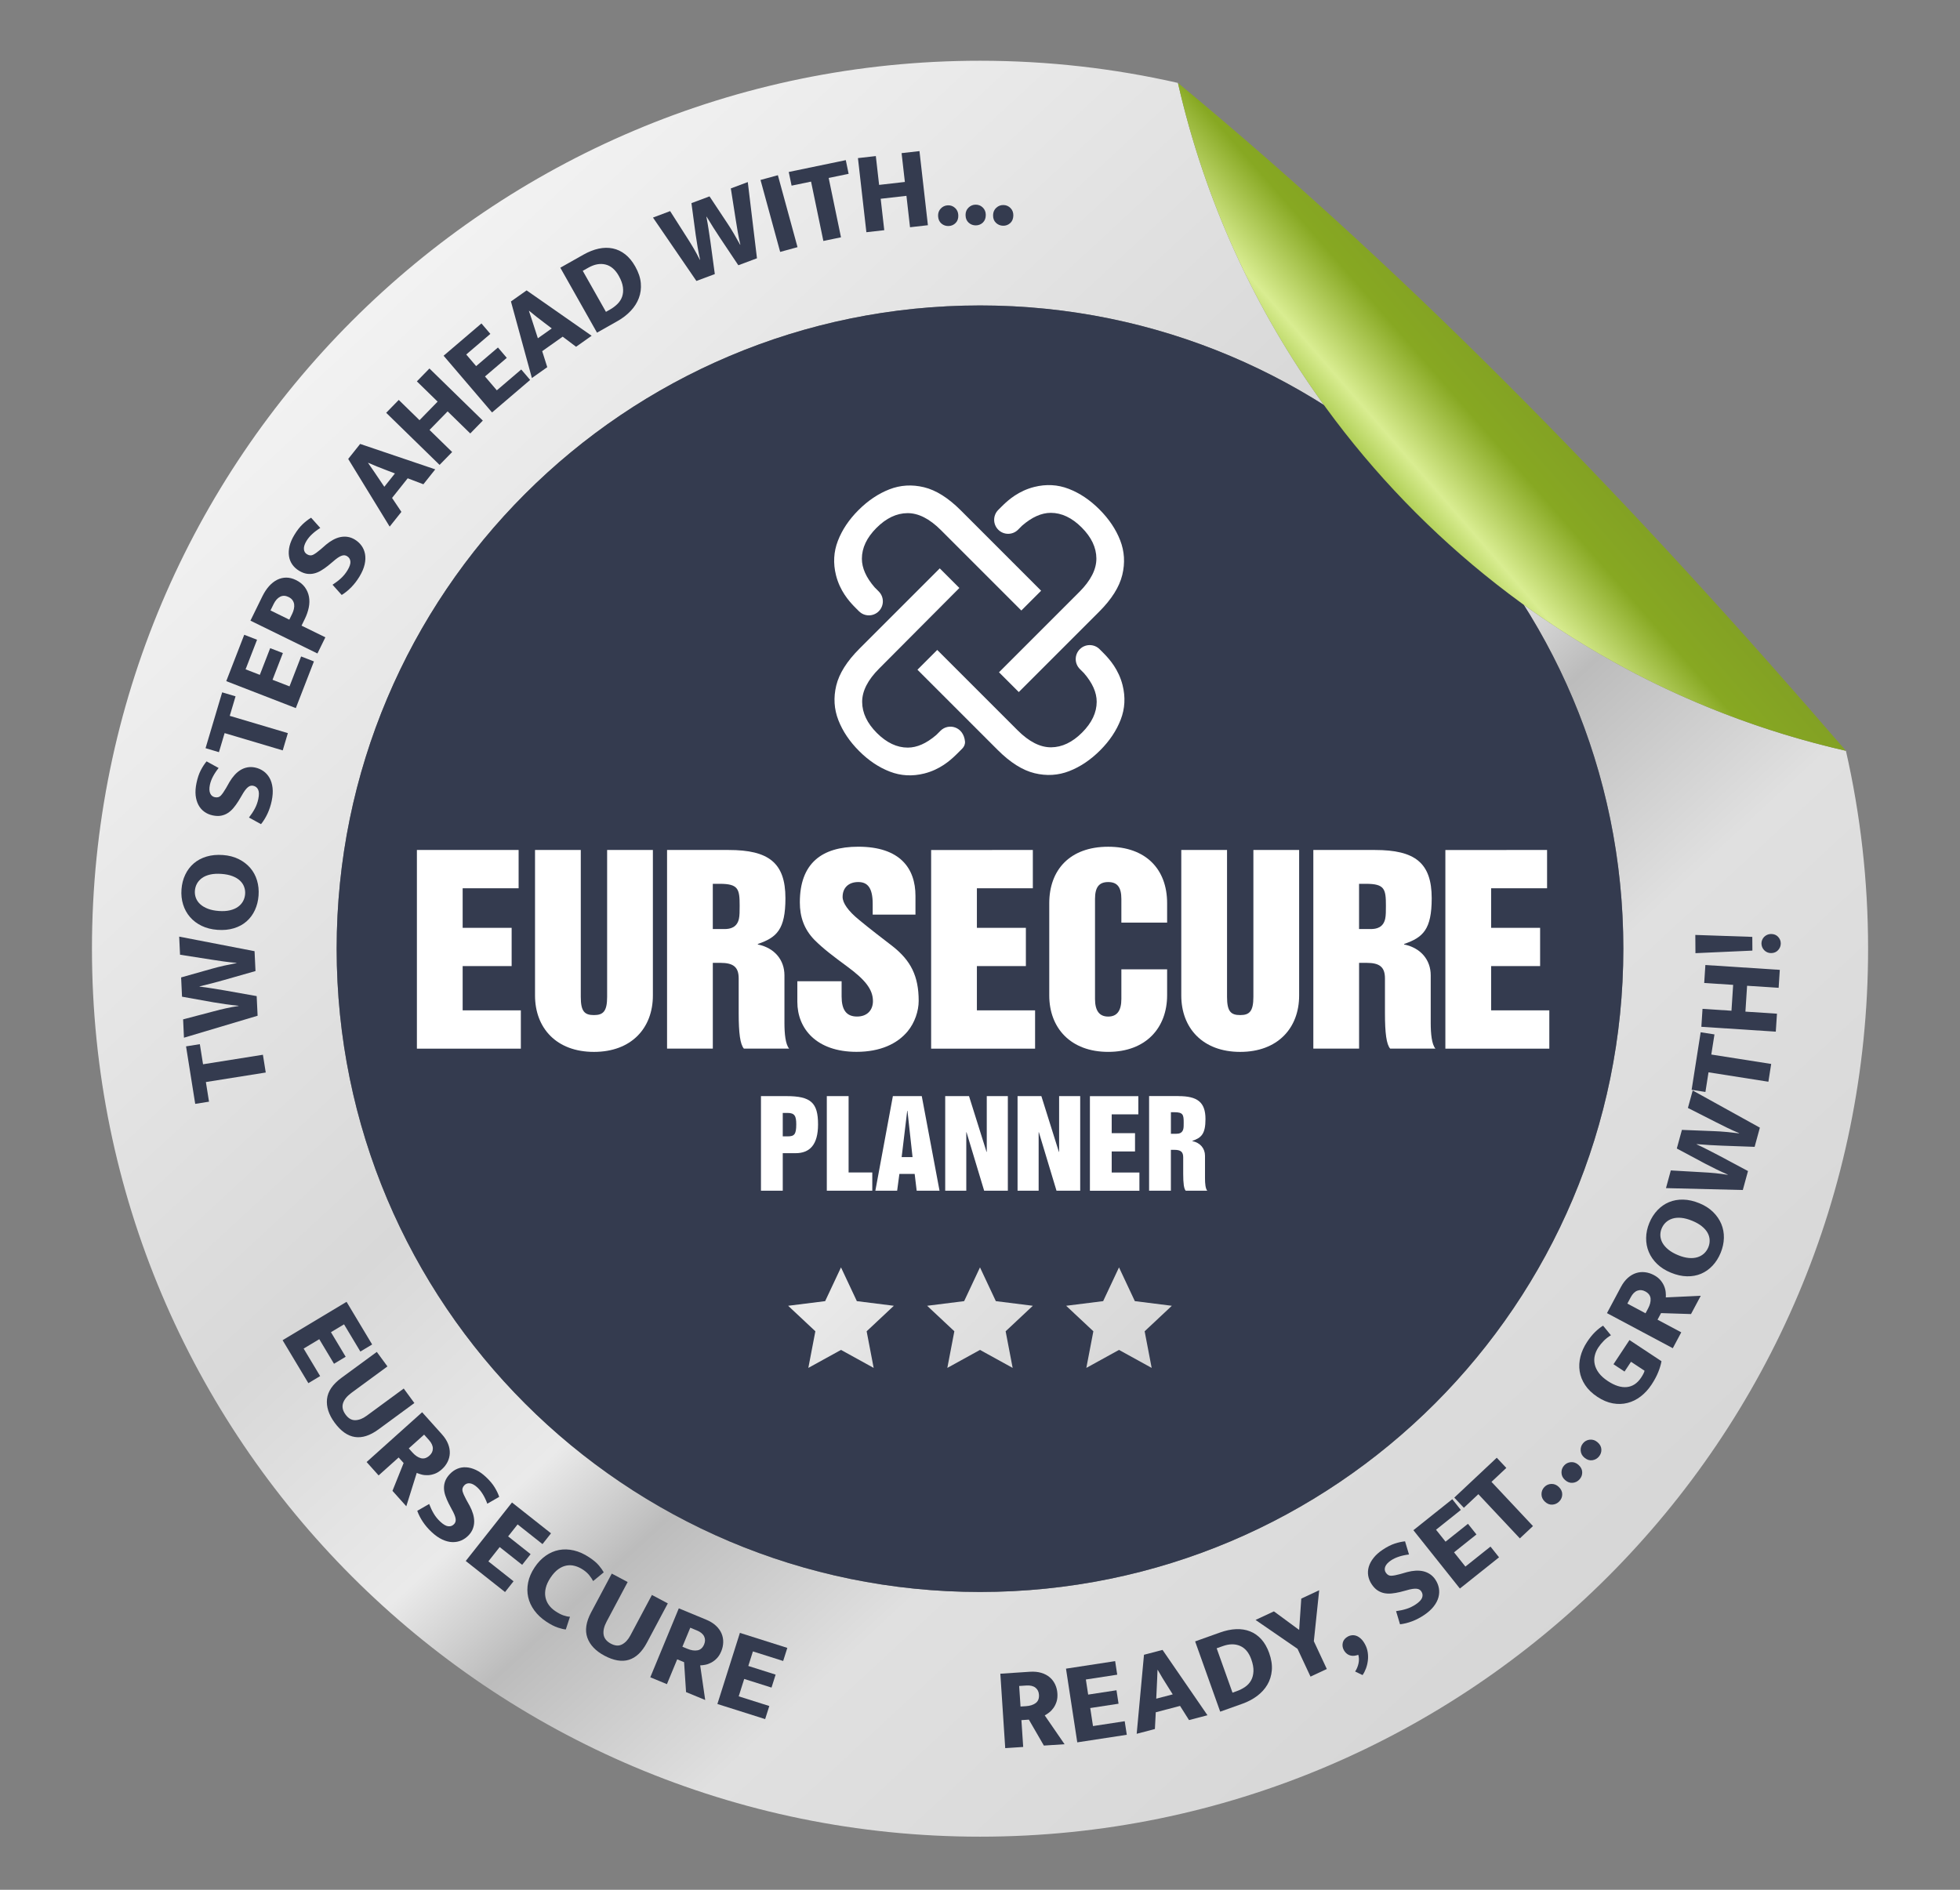 <?xml version="1.0" encoding="utf-8"?>
<!-- Generator: Adobe Illustrator 27.9.0, SVG Export Plug-In . SVG Version: 6.00 Build 0)  -->
<svg version="1.1" xmlns="http://www.w3.org/2000/svg" xmlns:xlink="http://www.w3.org/1999/xlink" x="0px" y="0px"
	 viewBox="0 0 1194.67 1152" style="enable-background:new 0 0 1194.67 1152;" xml:space="preserve">
<rect x="0" y="0" width="1194.67" height="1152" fill="#808080" stroke="none"/>
<style type="text/css">
	.st0{fill-rule:evenodd;clip-rule:evenodd;fill:url(#SVGID_1_);}
	.st1{fill-rule:evenodd;clip-rule:evenodd;fill:#343B4F;}
	.st2{fill:url(#SVGID_00000005962374241667701760000010779694573184016286_);}
	.st3{fill:#FFFFFF;}
	.st4{fill-rule:evenodd;clip-rule:evenodd;fill:url(#SVGID_00000150807810661065472190000007060000938455123078_);}
	.st5{fill-rule:evenodd;clip-rule:evenodd;fill:url(#SVGID_00000182524751643262716440000016502197472303130551_);}
	.st6{fill-rule:evenodd;clip-rule:evenodd;fill:url(#SVGID_00000056410618270387829980000002919345065568610435_);}
	.st7{fill:#343B4F;}
</style>
<g id="Background">
</g>
<g id="Object">
	<g>
		<linearGradient id="SVGID_1_" gradientUnits="userSpaceOnUse" x1="128.127" y1="124.113" x2="1447.462" y2="1550.264">
			<stop  offset="0" style="stop-color:#F9F9F9"/>
			<stop  offset="0.278" style="stop-color:#D8D8D8"/>
			<stop  offset="0.361" style="stop-color:#EAEAEA"/>
			<stop  offset="0.4" style="stop-color:#BCBCBC"/>
			<stop  offset="0.471" style="stop-color:#E0E0E0"/>
			<stop  offset="0.769" style="stop-color:#CCCCCC"/>
			<stop  offset="0.878" style="stop-color:#EAEAEA"/>
		</linearGradient>
		<path class="st0" d="M597.33,37.03c41.47,0,81.85,4.68,120.65,13.52c16.39,71.98,47.12,138.49,89.03,196.39
			c-60.64-38.45-132.56-60.73-209.68-60.73c-216.57,0-392.13,175.56-392.13,392.13s175.56,392.13,392.13,392.13
			S989.47,794.9,989.47,578.33c0-77.12-22.28-149.04-60.73-209.68c57.9,41.91,124.41,72.65,196.39,89.03
			c8.84,38.8,13.52,79.17,13.52,120.65c0,298.95-242.35,541.3-541.3,541.3s-541.3-242.35-541.3-541.3S298.38,37.03,597.33,37.03
			L597.33,37.03z"/>
		<path class="st1" d="M597.33,186.2c216.57,0,392.13,175.57,392.13,392.13c0,216.57-175.57,392.13-392.13,392.13
			c-216.57,0-392.13-175.57-392.13-392.13C205.2,361.76,380.77,186.2,597.33,186.2L597.33,186.2z"/>
		
			<linearGradient id="SVGID_00000183935070433839591530000001220864582500102531_" gradientUnits="userSpaceOnUse" x1="4382.172" y1="1273.682" x2="4377.643" y2="1269.732" gradientTransform="matrix(55.183 0 0 -55.183 -240784.578 70438.672)">
			<stop  offset="0" style="stop-color:#6A9E20"/>
			<stop  offset="0.065" style="stop-color:#6A7F0F"/>
			<stop  offset="0.2" style="stop-color:#4D6012"/>
			<stop  offset="0.349" style="stop-color:#88A826"/>
			<stop  offset="0.361" style="stop-color:#96BC31"/>
			<stop  offset="0.38" style="stop-color:#82A024"/>
			<stop  offset="0.51" style="stop-color:#87A822"/>
			<stop  offset="0.651" style="stop-color:#D9ED91"/>
			<stop  offset="0.749" style="stop-color:#96BC31"/>
			<stop  offset="0.871" style="stop-color:#D8EF8E"/>
			<stop  offset="1" style="stop-color:#EFF9D2"/>
		</linearGradient>
		<path style="fill:url(#SVGID_00000183935070433839591530000001220864582500102531_);" d="M1125.12,457.68
			C923.05,411.67,763.98,252.62,717.98,50.54C865.84,172.89,999.03,311.38,1125.12,457.68z"/>
		<g>
			<g>
				<path class="st3" d="M684.06,350.47c1.77-7.32,1.34-14.36-1.29-21.11c-2.63-6.75-6.87-13.05-12.71-18.88
					c-5.74-5.74-11.97-9.91-18.67-12.49c-6.7-2.59-13.69-2.97-20.97-1.15c-9.63,2.41-15.77,8.02-18.57,10.65
					c-0.62,0.58-1.12,1.08-1.45,1.42l-1.94,1.94c-3.33,3.33-3.33,8.73,0,12.06c3.33,3.33,8.73,3.33,12.06,0l2.48-2.48
					c5.97-5.18,11.8-7.8,17.48-7.8c6.6,0,12.87,2.97,18.81,8.9c5.93,5.93,8.93,12.23,8.98,18.88c0.05,6.65-3.42,13.48-10.41,20.46
					c-16.32,16.32-32.63,32.63-48.95,48.95l12.06,12.06c16.32-16.32,32.63-32.63,48.95-48.95
					C677.58,365.29,682.29,357.79,684.06,350.47z"/>
				<path class="st3" d="M583.39,459.47l3.15-3.15c1.14-1.14,1.81-2.73,1.65-4.34c-0.92-9.17-10.1-11.34-14.92-6.52l-2.29,2.29
					c-0.13,0.13-0.26,0.25-0.4,0.37c-5.9,5.06-11.66,7.63-17.28,7.62c-6.6,0-12.87-2.97-18.81-8.9c-5.93-5.93-8.93-12.23-8.98-18.88
					c-0.05-6.65,3.42-13.48,10.41-20.46c16.28-16.36,32.56-32.71,48.84-49.07l-11.95-11.95c-16.32,16.32-32.63,32.63-48.95,48.95
					c-7.66,7.66-12.37,15.15-14.14,22.47c-1.77,7.32-1.34,14.36,1.29,21.11c2.63,6.75,6.87,13.05,12.71,18.88
					c5.74,5.74,11.97,9.91,18.67,12.49c6.7,2.59,13.69,2.97,20.97,1.15c9.63-2.41,15.77-8.02,18.57-10.65
					C582.56,460.31,583.06,459.81,583.39,459.47z"/>
				<path class="st3" d="M585.66,311.16c-7.66-7.66-15.15-12.37-22.47-14.14c-7.32-1.77-14.36-1.34-21.11,1.29
					c-6.75,2.63-13.05,6.87-18.88,12.71c-5.74,5.74-9.91,11.97-12.49,18.67c-2.59,6.7-2.97,13.69-1.15,20.97
					c2.41,9.63,8.02,15.77,10.64,18.57c0.58,0.62,1.08,1.12,1.42,1.45l1.94,1.94c3.33,3.33,8.73,3.33,12.06,0s3.33-8.73,0-12.06
					l-2.48-2.48c-5.18-5.97-7.8-11.8-7.8-17.48c0-6.6,2.97-12.87,8.9-18.81c5.93-5.93,12.23-8.93,18.88-8.98
					c6.65-0.05,13.48,3.42,20.46,10.41c16.32,16.32,32.63,32.63,48.95,48.95l12.06-12.06C618.29,343.8,601.97,327.48,585.66,311.16z
					"/>
				<path class="st3" d="M683.1,438.68c2.59-6.7,2.97-13.69,1.15-20.97c-2.41-9.63-8.02-15.77-10.65-18.57
					c-0.58-0.62-1.08-1.12-1.42-1.45l-1.94-1.94c-3.33-3.33-8.73-3.33-12.06,0c-3.33,3.33-3.33,8.73,0,12.06l2.48,2.48
					c5.18,5.97,7.8,11.8,7.8,17.48c0,6.6-2.97,12.87-8.9,18.81c-5.93,5.93-12.23,8.93-18.88,8.98c-6.65,0.05-13.48-3.42-20.46-10.41
					c-16.32-16.32-32.63-32.63-48.95-48.95l-12.06,12.06c16.32,16.32,32.63,32.63,48.95,48.95c7.66,7.66,15.15,12.37,22.47,14.14
					c7.32,1.77,14.36,1.34,21.11-1.29c6.75-2.63,13.05-6.87,18.88-12.71C676.35,451.61,680.51,445.38,683.1,438.68z"/>
			</g>
		</g>
		<g>
			
				<linearGradient id="SVGID_00000029751494380928598290000013047506454595941014_" gradientUnits="userSpaceOnUse" x1="27.902" y1="300.889" x2="1127.829" y2="1452.781">
				<stop  offset="0" style="stop-color:#F9F9F9"/>
				<stop  offset="0.278" style="stop-color:#D8D8D8"/>
				<stop  offset="0.361" style="stop-color:#EAEAEA"/>
				<stop  offset="0.4" style="stop-color:#EFEFEF"/>
				<stop  offset="0.471" style="stop-color:#E0E0E0"/>
				<stop  offset="0.769" style="stop-color:#B5B5B5"/>
				<stop  offset="0.878" style="stop-color:#EAEAEA"/>
			</linearGradient>
			
				<polygon style="fill-rule:evenodd;clip-rule:evenodd;fill:url(#SVGID_00000029751494380928598290000013047506454595941014_);" points="
				512.61,772.6 522.27,793.17 544.82,796 528.24,811.55 532.52,833.87 512.61,822.9 492.7,833.87 496.98,811.54 480.4,796 
				502.95,793.17 			"/>
			
				<linearGradient id="SVGID_00000039834083039927157070000013820837393903185060_" gradientUnits="userSpaceOnUse" x1="72.219" y1="258.571" x2="1172.146" y2="1410.463">
				<stop  offset="0" style="stop-color:#F9F9F9"/>
				<stop  offset="0.278" style="stop-color:#D8D8D8"/>
				<stop  offset="0.361" style="stop-color:#EAEAEA"/>
				<stop  offset="0.4" style="stop-color:#EFEFEF"/>
				<stop  offset="0.471" style="stop-color:#E0E0E0"/>
				<stop  offset="0.769" style="stop-color:#B5B5B5"/>
				<stop  offset="0.878" style="stop-color:#EAEAEA"/>
			</linearGradient>
			
				<polygon style="fill-rule:evenodd;clip-rule:evenodd;fill:url(#SVGID_00000039834083039927157070000013820837393903185060_);" points="
				597.33,772.6 606.99,793.17 629.54,796 612.96,811.55 617.24,833.87 597.33,822.9 577.42,833.87 581.7,811.54 565.12,796 
				587.67,793.17 			"/>
			
				<linearGradient id="SVGID_00000101074884487872226090000006774210644399270025_" gradientUnits="userSpaceOnUse" x1="116.536" y1="216.254" x2="1216.463" y2="1368.145">
				<stop  offset="0" style="stop-color:#F9F9F9"/>
				<stop  offset="0.278" style="stop-color:#D8D8D8"/>
				<stop  offset="0.361" style="stop-color:#EAEAEA"/>
				<stop  offset="0.4" style="stop-color:#EFEFEF"/>
				<stop  offset="0.471" style="stop-color:#E0E0E0"/>
				<stop  offset="0.769" style="stop-color:#B5B5B5"/>
				<stop  offset="0.878" style="stop-color:#EAEAEA"/>
			</linearGradient>
			
				<polygon style="fill-rule:evenodd;clip-rule:evenodd;fill:url(#SVGID_00000101074884487872226090000006774210644399270025_);" points="
				682.06,772.6 691.72,793.17 714.27,796 697.69,811.55 701.97,833.87 682.06,822.9 662.15,833.87 666.43,811.54 649.85,796 
				672.4,793.17 			"/>
		</g>
		<g>
			<g>
				<g>
					<path class="st7" d="M113.4,637.86l8.41-1.34l1.95,12.26l36.49-5.81l1.73,10.83l-36.49,5.81l1.91,11.97l-8.41,1.34
						L113.4,637.86z"/>
					<path class="st7" d="M111.61,621.4l18.77-4.93c2.57-0.7,5.06-1.31,7.46-1.83c2.41-0.52,4.93-0.99,7.56-1.4l-0.01-0.14
						c-2.66-0.26-5.25-0.57-7.78-0.93c-2.52-0.36-5.02-0.75-7.5-1.16l-19.16-3.43l-0.55-11.75l18.75-5.29
						c2.42-0.69,4.86-1.31,7.32-1.86c2.46-0.55,5.02-1.08,7.69-1.59l-0.01-0.14c-2.71-0.21-5.33-0.49-7.88-0.86
						c-2.55-0.36-5.01-0.73-7.39-1.1l-19.14-3l-0.52-11.03l45.94,8.88l0.57,12.11l-19.11,5.45c-2.42,0.69-4.89,1.36-7.38,2.01
						c-2.5,0.65-5.03,1.27-7.61,1.88l0.01,0.14c2.62,0.31,5.19,0.67,7.71,1.08c2.52,0.41,5.02,0.82,7.5,1.23l19.6,3.48l0.57,11.97
						l-44.89,13.39L111.61,621.4z"/>
					<path class="st7" d="M110.62,542.16c0.24-3.26,1-6.25,2.29-8.95c1.28-2.7,3.01-4.99,5.17-6.86c2.16-1.87,4.75-3.26,7.76-4.17
						c3.01-0.91,6.36-1.23,10.06-0.96c3.6,0.26,6.8,1.09,9.59,2.48c2.79,1.39,5.13,3.18,7.02,5.36c1.89,2.19,3.27,4.73,4.14,7.61
						c0.87,2.89,1.19,5.96,0.95,9.22c-0.24,3.26-0.99,6.25-2.25,8.95c-1.26,2.71-2.96,4.99-5.1,6.86c-2.14,1.87-4.7,3.26-7.69,4.17
						c-2.99,0.91-6.33,1.24-10.02,0.96c-3.6-0.26-6.81-1.08-9.63-2.44c-2.82-1.37-5.18-3.15-7.1-5.37s-3.32-4.77-4.21-7.66
						C110.71,548.49,110.38,545.42,110.62,542.16z M133.39,555.33c2.54,0.19,4.8,0.05,6.76-0.41c1.96-0.46,3.61-1.17,4.93-2.13
						c1.33-0.96,2.35-2.11,3.07-3.43c0.72-1.32,1.14-2.77,1.26-4.36c0.11-1.54-0.09-3.01-0.62-4.42c-0.52-1.41-1.37-2.67-2.55-3.77
						c-1.17-1.1-2.7-2.01-4.58-2.73c-1.88-0.72-4.09-1.17-6.63-1.35c-2.64-0.19-4.95-0.06-6.94,0.39c-1.99,0.46-3.64,1.17-4.97,2.13
						c-1.32,0.96-2.35,2.11-3.07,3.43c-0.72,1.32-1.14,2.77-1.26,4.36c-0.11,1.54,0.1,3.01,0.65,4.43c0.55,1.42,1.43,2.67,2.65,3.78
						c1.22,1.1,2.77,2.01,4.65,2.73C128.63,554.7,130.84,555.15,133.39,555.33z"/>
					<path class="st7" d="M119.76,477.36c0.65-3.11,1.53-5.73,2.64-7.85c1.11-2.13,2.28-3.92,3.52-5.38l7.34,4.04
						c-1.33,1.64-2.45,3.33-3.39,5.08c-0.93,1.75-1.57,3.47-1.93,5.16c-0.45,2.17-0.4,3.9,0.17,5.2c0.57,1.3,1.51,2.08,2.82,2.36
						c1.51,0.32,2.72,0,3.62-0.94c0.91-0.94,1.98-2.46,3.2-4.56l2.21-3.89c0.91-1.53,1.93-2.91,3.04-4.15
						c1.12-1.24,2.33-2.25,3.62-3.04c1.3-0.79,2.68-1.32,4.17-1.6c1.49-0.28,3.03-0.25,4.63,0.08c1.88,0.39,3.59,1.12,5.11,2.18
						c1.52,1.06,2.77,2.44,3.74,4.14c0.97,1.7,1.59,3.72,1.86,6.07c0.27,2.34,0.1,5-0.52,7.96c-0.58,2.78-1.43,5.37-2.55,7.76
						c-1.12,2.4-2.44,4.54-3.96,6.43l-7.34-4.04c1.41-1.82,2.6-3.63,3.57-5.45c0.97-1.81,1.68-3.78,2.12-5.9
						c0.52-2.5,0.49-4.38-0.11-5.66c-0.59-1.28-1.6-2.07-3.01-2.36c-0.47-0.1-0.96-0.1-1.47-0.01c-0.51,0.09-1.06,0.36-1.64,0.8
						c-0.58,0.44-1.2,1.1-1.85,1.97c-0.65,0.87-1.37,2.01-2.15,3.42l-1.92,3.21c-0.96,1.52-1.96,2.91-3.01,4.16
						c-1.05,1.26-2.2,2.28-3.45,3.08c-1.25,0.8-2.61,1.33-4.1,1.61c-1.48,0.28-3.17,0.22-5.05-0.17c-1.93-0.4-3.64-1.14-5.14-2.22
						c-1.49-1.07-2.69-2.46-3.59-4.14c-0.9-1.69-1.47-3.65-1.72-5.89C119.03,482.58,119.19,480.09,119.76,477.36z"/>
					<path class="st7" d="M135.42,422.05l8.16,2.43l-3.54,11.9l35.42,10.53l-3.13,10.52l-35.42-10.53l-3.46,11.62l-8.16-2.43
						L135.42,422.05z"/>
					<path class="st7" d="M137.91,415.22l10.96-28.26l7.81,3.03l-6.99,18.03l8.68,3.37l6.32-16.28l7.74,3l-6.32,16.28l10.36,4.02
						l7.07-18.24l7.81,3.03l-11.04,28.46L137.91,415.22z"/>
					<path class="st7" d="M152.65,378.35l7.24-14.78c1.21-2.46,2.58-4.55,4.11-6.26c1.54-1.71,3.19-3,4.96-3.88
						c1.77-0.87,3.61-1.31,5.51-1.32c1.9,0,3.85,0.48,5.84,1.45c2.38,1.16,4.21,2.62,5.49,4.38c1.28,1.75,2.12,3.68,2.51,5.77
						c0.39,2.09,0.36,4.3-0.11,6.62c-0.47,2.32-1.26,4.62-2.38,6.91l-2.03,4.15l14.52,7.12l-4.83,9.85L152.65,378.35z
						 M176.34,377.74l1.75-3.56c0.47-0.95,0.81-1.93,1.04-2.95c0.23-1.01,0.28-1.97,0.16-2.86c-0.13-0.89-0.45-1.72-0.99-2.49
						c-0.53-0.77-1.34-1.42-2.42-1.95c-1.86-0.91-3.57-0.96-5.15-0.15c-1.57,0.81-2.88,2.27-3.92,4.39l-1.94,3.95L176.34,377.74z"/>
					<path class="st7" d="M179.43,326.06c1.64-2.72,3.34-4.9,5.09-6.54c1.75-1.64,3.45-2.95,5.1-3.92l5.59,6.24
						c-1.79,1.11-3.42,2.34-4.88,3.68c-1.46,1.34-2.63,2.75-3.53,4.24c-1.14,1.9-1.66,3.55-1.56,4.96s0.73,2.47,1.89,3.16
						c1.32,0.8,2.56,0.9,3.73,0.31c1.17-0.59,2.68-1.67,4.53-3.25l3.37-2.94c1.36-1.14,2.78-2.12,4.25-2.92
						c1.47-0.8,2.94-1.36,4.42-1.67c1.48-0.31,2.97-0.36,4.46-0.13c1.49,0.23,2.94,0.76,4.34,1.61c1.65,1,3.02,2.24,4.11,3.74
						c1.09,1.5,1.81,3.21,2.16,5.14c0.35,1.93,0.27,4.04-0.25,6.34c-0.52,2.3-1.56,4.75-3.13,7.34c-1.47,2.43-3.12,4.59-4.97,6.49
						c-1.85,1.89-3.8,3.48-5.87,4.76l-5.59-6.24c1.93-1.25,3.66-2.57,5.17-3.96c1.51-1.39,2.83-3.01,3.95-4.87
						c1.32-2.18,1.91-3.98,1.77-5.38c-0.14-1.4-0.82-2.48-2.06-3.22c-0.41-0.25-0.87-0.42-1.38-0.5c-0.51-0.08-1.12-0.01-1.81,0.21
						c-0.7,0.23-1.5,0.64-2.4,1.25c-0.9,0.61-1.96,1.45-3.16,2.52l-2.88,2.39c-1.41,1.12-2.81,2.1-4.22,2.93
						c-1.4,0.84-2.83,1.43-4.27,1.76c-1.44,0.34-2.91,0.39-4.4,0.17c-1.49-0.23-3.06-0.84-4.71-1.83c-1.69-1.02-3.06-2.28-4.12-3.79
						c-1.06-1.51-1.73-3.21-2.02-5.1c-0.29-1.89-0.18-3.93,0.33-6.13C177.01,330.74,177.98,328.44,179.43,326.06z"/>
					<path class="st7" d="M212.24,279.77l7.28-9.15l45.78,15.5l-7.24,9.09l-9.56-3.64l-9.53,11.97l5.69,8.5l-7.15,8.98
						L212.24,279.77z M234.25,296.74l6.47-8.13l-5.37-2.06c-1.75-0.66-3.61-1.38-5.56-2.17c-1.96-0.79-3.73-1.54-5.32-2.25
						l-0.09,0.11c1.02,1.43,2.1,3,3.26,4.72c1.15,1.72,2.29,3.39,3.39,5.01L234.25,296.74z"/>
					<path class="st7" d="M267.93,283.4l-32.54-31.76l7.66-7.85l12.65,12.35l11.04-11.31l-12.65-12.35l7.66-7.85l32.54,31.76
						l-7.66,7.85l-13.79-13.46l-11.04,11.31l13.79,13.46L267.93,283.4z"/>
					<path class="st7" d="M270.39,216.85l23.06-19.68l5.44,6.37l-14.71,12.56l6.04,7.08l13.29-11.34l5.39,6.31l-13.29,11.34
						l7.22,8.45l14.88-12.7l5.43,6.37l-23.22,19.82L270.39,216.85z"/>
					<path class="st7" d="M311.43,183.77l9.55-6.75l39.64,27.66l-9.49,6.71l-8.16-6.16l-12.49,8.84l3.09,9.75l-9.37,6.63
						L311.43,183.77z M327.84,206.21l8.48-6l-4.58-3.48c-1.5-1.12-3.08-2.33-4.74-3.63c-1.66-1.3-3.15-2.51-4.48-3.64l-0.12,0.08
						c0.58,1.65,1.18,3.46,1.81,5.44c0.63,1.97,1.25,3.89,1.86,5.75L327.84,206.21z"/>
					<path class="st7" d="M355.68,155.21c3.14-1.77,6.22-2.98,9.22-3.63c3-0.65,5.87-0.69,8.59-0.13c2.72,0.56,5.24,1.75,7.56,3.56
						c2.32,1.81,4.37,4.29,6.14,7.43c1.99,3.52,3.12,6.9,3.4,10.14c0.28,3.24-0.11,6.28-1.19,9.12c-1.07,2.85-2.73,5.46-4.98,7.83
						c-2.25,2.38-4.9,4.43-7.96,6.16l-12.57,7.1l-22.36-39.59L355.68,155.21z M369.34,190.1l2.45-1.38
						c1.67-0.95,3.18-2.07,4.52-3.38c1.33-1.31,2.3-2.8,2.89-4.49c0.59-1.69,0.76-3.59,0.5-5.71c-0.26-2.12-1.11-4.46-2.55-7.01
						c-2.15-3.81-4.86-6.11-8.12-6.89c-3.26-0.78-6.71-0.14-10.36,1.91l-3.46,1.95L369.34,190.1z"/>
					<path class="st7" d="M408.46,128.69l10.43,16.36c1.45,2.23,2.79,4.42,4.03,6.55c1.23,2.13,2.45,4.39,3.65,6.76l0.14-0.05
						c-0.57-2.61-1.06-5.17-1.49-7.69c-0.43-2.51-0.82-5.01-1.18-7.49l-2.59-19.3l11.02-4.12l10.77,16.24
						c1.4,2.1,2.74,4.23,4.01,6.4c1.27,2.17,2.56,4.45,3.87,6.84l0.14-0.05c-0.63-2.64-1.16-5.23-1.59-7.77
						c-0.43-2.53-0.84-4.99-1.21-7.37l-3-19.14l10.34-3.87l5.59,46.46l-11.36,4.25l-11.04-16.52c-1.4-2.1-2.79-4.23-4.17-6.41
						c-1.38-2.18-2.75-4.4-4.11-6.67l-0.14,0.05c0.5,2.59,0.95,5.14,1.33,7.67c0.38,2.53,0.75,5.04,1.12,7.52l2.68,19.73l-11.22,4.2
						l-26.47-38.64L408.46,128.69z"/>
					<path class="st7" d="M474.13,106.81l11.98,43.86l-10.58,2.89l-11.98-43.86L474.13,106.81z"/>
					<path class="st7" d="M515.53,97.62l1.73,8.34l-12.16,2.52l7.5,36.18l-10.74,2.23l-7.5-36.18l-11.87,2.46l-1.73-8.34
						L515.53,97.62z"/>
					<path class="st7" d="M528.08,141.56l-5.14-45.18l10.9-1.24l2,17.57l15.7-1.79l-2-17.57l10.9-1.24l5.14,45.18l-10.9,1.24
						l-2.18-19.15l-15.7,1.79l2.18,19.15L528.08,141.56z"/>
					<path class="st7" d="M571.79,131.71c-0.08-1.83,0.47-3.35,1.64-4.59c1.17-1.23,2.6-1.88,4.28-1.96
						c1.68-0.07,3.15,0.45,4.4,1.58c1.25,1.12,1.92,2.6,2,4.43c0.09,1.97-0.45,3.55-1.6,4.73c-1.15,1.18-2.57,1.81-4.25,1.88
						c-1.68,0.07-3.16-0.43-4.44-1.5C572.56,135.2,571.88,133.68,571.79,131.71z"/>
					<path class="st7" d="M588.53,131.08c-0.01-1.83,0.59-3.34,1.81-4.52c1.22-1.19,2.67-1.79,4.35-1.8
						c1.68-0.01,3.13,0.57,4.34,1.74c1.21,1.17,1.82,2.67,1.83,4.5c0.01,1.97-0.58,3.53-1.77,4.67c-1.2,1.14-2.64,1.71-4.32,1.72
						c-1.68,0.01-3.14-0.55-4.38-1.67C589.17,134.6,588.54,133.06,588.53,131.08z"/>
					<path class="st7" d="M605.31,131.09c0.05-1.83,0.71-3.31,1.97-4.46c1.26-1.14,2.73-1.69,4.42-1.64
						c1.68,0.05,3.11,0.68,4.28,1.89c1.17,1.21,1.72,2.73,1.67,4.56c-0.06,1.97-0.7,3.51-1.94,4.6c-1.24,1.09-2.69,1.62-4.38,1.57
						c-1.68-0.05-3.12-0.66-4.32-1.82C605.82,134.63,605.25,133.06,605.31,131.09z"/>
				</g>
			</g>
		</g>
		<g>
			<g>
				<path class="st7" d="M211.24,793.59l15.59,26l-7.18,4.31l-9.95-16.59l-7.98,4.79l8.98,14.98l-7.12,4.27l-8.98-14.98l-9.53,5.72
					l10.06,16.77l-7.18,4.31l-15.7-26.18L211.24,793.59z"/>
				<path class="st7" d="M229.67,824.12l6.49,8.84l-21.93,16.1c-2.75,2.02-4.47,4.15-5.16,6.39c-0.69,2.23-0.16,4.54,1.58,6.9
					c1.71,2.33,3.69,3.46,5.94,3.39c2.25-0.07,4.53-0.96,6.86-2.67l22.63-16.62l6.49,8.84l-21.87,16.06
					c-10.28,7.55-19.19,6.18-26.74-4.1c-3.59-4.89-5.13-9.68-4.64-14.37c0.49-4.69,3.42-9,8.77-12.93L229.67,824.12z"/>
				<path class="st7" d="M257.3,860.9l12.05,13.43c1.73,1.93,2.99,3.89,3.77,5.88c0.78,1.98,1.12,3.9,1.04,5.75
					c-0.08,1.85-0.55,3.61-1.39,5.27c-0.84,1.66-1.99,3.15-3.46,4.46c-1.4,1.25-2.81,2.15-4.23,2.68c-1.43,0.53-2.82,0.83-4.19,0.9
					c-1.37,0.06-2.64-0.06-3.81-0.36c-1.18-0.3-2.2-0.65-3.06-1.04l-6.37,20.35l-8.43-9.4l6.8-16.96l-3.04-3.38l-12.2,10.94
					l-7.32-8.17L257.3,860.9z M249.15,882.94l2.22,2.47c1.67,1.86,3.4,3.03,5.18,3.5c1.78,0.47,3.51-0.05,5.2-1.56
					c1.4-1.25,2.09-2.71,2.08-4.38c-0.01-1.67-0.81-3.38-2.38-5.14l-2.94-3.28L249.15,882.94z"/>
				<path class="st7" d="M296.17,900.35c2.32,2.17,4.1,4.28,5.34,6.33c1.24,2.05,2.17,3.99,2.77,5.8l-7.26,4.18
					c-0.71-1.98-1.58-3.83-2.59-5.53c-1.01-1.7-2.15-3.15-3.41-4.33c-1.62-1.51-3.13-2.36-4.53-2.55c-1.4-0.19-2.56,0.21-3.48,1.19
					c-1.05,1.13-1.41,2.32-1.08,3.59c0.33,1.26,1.08,2.97,2.24,5.11l2.17,3.91c0.84,1.57,1.49,3.16,1.97,4.76
					c0.48,1.6,0.72,3.16,0.72,4.67c0,1.52-0.27,2.98-0.8,4.39c-0.53,1.41-1.36,2.72-2.47,3.91c-1.31,1.41-2.82,2.49-4.51,3.24
					c-1.69,0.75-3.52,1.1-5.48,1.05c-1.96-0.05-4.01-0.57-6.15-1.56c-2.14-0.98-4.32-2.51-6.54-4.58c-2.07-1.94-3.85-4.01-5.31-6.2
					c-1.47-2.2-2.62-4.44-3.44-6.73l7.26-4.18c0.82,2.15,1.75,4.11,2.8,5.88c1.05,1.77,2.36,3.39,3.94,4.87
					c1.86,1.74,3.49,2.69,4.89,2.85c1.4,0.16,2.59-0.29,3.58-1.35c0.33-0.35,0.59-0.77,0.77-1.25c0.19-0.48,0.24-1.09,0.17-1.82
					c-0.08-0.73-0.32-1.6-0.73-2.61c-0.41-1.01-1.01-2.21-1.81-3.62l-1.74-3.31c-0.8-1.61-1.47-3.18-2-4.73
					c-0.53-1.55-0.81-3.06-0.84-4.54c-0.03-1.48,0.22-2.93,0.75-4.34c0.53-1.41,1.45-2.82,2.77-4.23c1.35-1.44,2.87-2.52,4.56-3.24
					c1.69-0.72,3.5-1.03,5.41-0.92c1.91,0.11,3.88,0.64,5.93,1.59C292.1,897.01,294.14,898.44,296.17,900.35z"/>
				<path class="st7" d="M312.07,915.91l23.78,18.8l-5.19,6.57l-15.17-12l-5.77,7.3l13.7,10.83l-5.15,6.51l-13.7-10.83l-6.89,8.72
					l15.34,12.13l-5.19,6.57l-23.95-18.94L312.07,915.91z"/>
				<path class="st7" d="M338.56,982.2c1.81,1.2,3.44,2.05,4.89,2.55c1.46,0.5,2.78,0.77,3.97,0.81l-2.54,7.75
					c-1.12-0.05-2.73-0.43-4.84-1.13c-2.1-0.7-4.46-1.91-7.07-3.64c-2.97-1.97-5.39-4.23-7.27-6.8c-1.88-2.57-3.13-5.29-3.77-8.17
					c-0.64-2.87-0.64-5.85-0.02-8.93c0.62-3.08,1.93-6.12,3.93-9.13c1.94-2.93,4.18-5.29,6.73-7.1c2.55-1.8,5.26-2.98,8.14-3.53
					c2.87-0.55,5.88-0.46,9.01,0.25c3.13,0.72,6.26,2.11,9.39,4.19c2.65,1.75,4.64,3.43,5.97,5.04c1.33,1.6,2.31,2.99,2.92,4.14
					l-6.47,5.32c-0.58-1.13-1.37-2.32-2.36-3.56c-1-1.24-2.26-2.36-3.78-3.37c-1.6-1.06-3.26-1.83-4.97-2.3
					c-1.71-0.47-3.42-0.55-5.13-0.23c-1.71,0.31-3.39,1.06-5.04,2.25c-1.65,1.19-3.23,2.92-4.75,5.21
					c-1.41,2.13-2.35,4.19-2.83,6.17c-0.48,1.99-0.55,3.86-0.21,5.62c0.34,1.75,1.03,3.35,2.07,4.79
					C335.57,979.85,336.91,981.11,338.56,982.2z"/>
				<path class="st7" d="M372.89,959.26l9.68,5.15l-12.78,24.02c-1.61,3.02-2.23,5.68-1.88,7.99c0.35,2.31,1.82,4.16,4.41,5.54
					c2.55,1.36,4.82,1.52,6.82,0.48c1.99-1.04,3.67-2.83,5.03-5.38l13.19-24.78l9.68,5.15l-12.75,23.96
					c-5.99,11.26-14.62,13.89-25.87,7.9c-5.35-2.85-8.82-6.49-10.41-10.94c-1.59-4.44-0.82-9.59,2.3-15.46L372.89,959.26z"/>
				<path class="st7" d="M413.75,980.44l16.67,6.9c2.4,0.99,4.38,2.22,5.94,3.67c1.56,1.45,2.7,3.03,3.43,4.74
					c0.73,1.71,1.07,3.49,1.03,5.35c-0.04,1.86-0.44,3.7-1.19,5.52c-0.72,1.73-1.6,3.15-2.66,4.25c-1.05,1.1-2.18,1.97-3.39,2.62
					c-1.21,0.65-2.4,1.09-3.59,1.33c-1.19,0.24-2.26,0.37-3.21,0.39l3.06,21.11l-11.67-4.83l-1.2-18.23l-4.2-1.74l-6.26,15.14
					l-10.14-4.19L413.75,980.44z M415.94,1003.84l3.07,1.27c2.31,0.96,4.37,1.26,6.18,0.92c1.81-0.35,3.15-1.56,4.01-3.65
					c0.72-1.73,0.71-3.35-0.02-4.85c-0.73-1.5-2.19-2.7-4.37-3.6l-4.07-1.68L415.94,1003.84z"/>
				<path class="st7" d="M450.99,995.4l28.9,9.15l-2.53,7.98l-18.44-5.84l-2.81,8.88l16.65,5.27l-2.5,7.91l-16.65-5.27l-3.35,10.6
					l18.65,5.9l-2.53,7.98l-29.11-9.21L450.99,995.4z"/>
				<path class="st7" d="M609.73,1020.29l18-1.19c2.59-0.17,4.91,0.05,6.95,0.66c2.04,0.61,3.77,1.52,5.17,2.73
					c1.41,1.21,2.5,2.65,3.29,4.34c0.79,1.68,1.24,3.51,1.37,5.48c0.12,1.87-0.04,3.54-0.5,4.99c-0.46,1.45-1.09,2.74-1.88,3.85
					c-0.79,1.11-1.67,2.04-2.64,2.78c-0.96,0.74-1.86,1.33-2.7,1.77l12.08,17.57l-12.6,0.83l-9.15-15.81l-4.54,0.3l1.08,16.35
					l-10.95,0.72L609.73,1020.29z M622.04,1040.3l3.31-0.22c2.5-0.16,4.48-0.8,5.95-1.91c1.47-1.11,2.13-2.79,1.98-5.05
					c-0.12-1.87-0.85-3.32-2.17-4.34c-1.32-1.02-3.16-1.45-5.51-1.3l-4.39,0.29L622.04,1040.3z"/>
				<path class="st7" d="M649.75,1017.21l29.96-4.59l1.27,8.27l-19.12,2.93l1.41,9.2l17.26-2.64l1.26,8.2l-17.26,2.64l1.68,10.99
					l19.33-2.96l1.27,8.27l-30.18,4.62L649.75,1017.21z"/>
				<path class="st7" d="M697.29,1008.74l11.31-2.96l27.38,39.83l-11.24,2.95l-5.47-8.64l-14.8,3.88l-0.53,10.21l-11.1,2.91
					L697.29,1008.74z M704.76,1035.51l10.05-2.63l-3.07-4.87c-1.01-1.57-2.06-3.26-3.16-5.07c-1.1-1.8-2.06-3.46-2.91-4.98
					l-0.14,0.04c-0.04,1.75-0.11,3.66-0.22,5.73c-0.11,2.07-0.2,4.08-0.28,6.04L704.76,1035.51z"/>
				<path class="st7" d="M743.74,995.14c3.4-1.21,6.63-1.88,9.71-2.01c3.07-0.12,5.9,0.32,8.49,1.34c2.59,1.02,4.87,2.62,6.85,4.8
					c1.98,2.18,3.57,4.97,4.79,8.37c1.36,3.81,1.9,7.33,1.63,10.57c-0.28,3.24-1.18,6.17-2.73,8.79c-1.54,2.62-3.63,4.91-6.25,6.87
					c-2.62,1.96-5.59,3.53-8.9,4.71l-13.59,4.85l-15.28-42.83L743.74,995.14z M751.24,1031.85l2.65-0.95
					c1.81-0.65,3.49-1.5,5.03-2.56s2.74-2.37,3.62-3.93c0.87-1.56,1.36-3.41,1.47-5.54c0.11-2.13-0.33-4.58-1.32-7.35
					c-1.47-4.12-3.75-6.85-6.83-8.18c-3.08-1.33-6.59-1.29-10.53,0.12l-3.74,1.33L751.24,1031.85z"/>
				<path class="st7" d="M776.48,982.29l15.39,11.3l1.29-19.08l10.92-5.1l-3.26,31.07l7.91,16.94l-9.94,4.64l-7.91-16.94
					l-25.58-17.61L776.48,982.29z"/>
				<path class="st7" d="M826.93,1009.07c-1.71,0.48-3.25,0.43-4.62-0.15c-1.37-0.58-2.45-1.61-3.25-3.09
					c-0.77-1.44-0.96-2.95-0.58-4.52c0.39-1.57,1.47-2.83,3.26-3.79c0.68-0.36,1.46-0.59,2.34-0.68c0.88-0.09,1.78,0.03,2.69,0.36
					c0.91,0.33,1.83,0.92,2.74,1.76c0.92,0.85,1.76,1.99,2.53,3.43c0.84,1.57,1.38,3.2,1.63,4.9c0.25,1.69,0.27,3.37,0.07,5.03
					c-0.2,1.66-0.59,3.26-1.16,4.79c-0.57,1.53-1.26,2.87-2.07,4.01l-4.52-2.17c0.97-1.45,1.66-3.1,2.06-4.95
					c0.4-1.85,0.35-3.6-0.14-5.24L826.93,1009.07z"/>
				<path class="st7" d="M842.75,944.73c2.64-1.76,5.1-3.02,7.38-3.76c2.28-0.74,4.38-1.2,6.28-1.38l2.41,8.02
					c-2.09,0.24-4.09,0.66-5.97,1.26c-1.89,0.6-3.55,1.38-4.99,2.34c-1.84,1.23-3.01,2.51-3.52,3.83c-0.5,1.32-0.38,2.54,0.37,3.66
					c0.86,1.28,1.94,1.9,3.25,1.87c1.31-0.03,3.14-0.37,5.48-1.02l4.3-1.23c1.72-0.46,3.42-0.73,5.08-0.84
					c1.67-0.1,3.24,0.02,4.72,0.36c1.47,0.35,2.84,0.94,4.1,1.78c1.26,0.84,2.34,1.94,3.25,3.3c1.07,1.6,1.78,3.31,2.13,5.13
					c0.35,1.82,0.27,3.68-0.22,5.58c-0.5,1.9-1.47,3.78-2.92,5.64c-1.45,1.86-3.43,3.64-5.95,5.32c-2.36,1.58-4.78,2.83-7.25,3.76
					c-2.47,0.93-4.92,1.54-7.33,1.82l-2.41-8.02c2.28-0.31,4.4-0.77,6.36-1.39c1.96-0.62,3.84-1.53,5.64-2.73
					c2.12-1.42,3.42-2.79,3.89-4.12c0.47-1.33,0.31-2.59-0.5-3.79c-0.27-0.4-0.61-0.75-1.04-1.04c-0.43-0.29-1.01-0.48-1.73-0.58
					c-0.73-0.09-1.63-0.05-2.7,0.11c-1.07,0.17-2.39,0.48-3.93,0.94l-3.62,0.95c-1.75,0.42-3.44,0.7-5.06,0.87
					c-1.63,0.16-3.17,0.09-4.61-0.21c-1.45-0.3-2.8-0.88-4.06-1.72c-1.25-0.84-2.42-2.06-3.49-3.66c-1.1-1.64-1.8-3.37-2.12-5.18
					c-0.32-1.81-0.2-3.64,0.33-5.48c0.54-1.84,1.5-3.64,2.9-5.41C838.58,947.94,840.43,946.28,842.75,944.73z"/>
				<path class="st7" d="M861.5,932.81l23.7-18.9l5.22,6.55l-15.12,12.06l5.8,7.28l13.66-10.89l5.17,6.49l-13.66,10.89l6.93,8.69
					l15.29-12.19l5.22,6.55l-23.87,19.03L861.5,932.81z"/>
				<path class="st7" d="M912.32,888.63l5.83,6.21l-9.05,8.5l25.29,26.95l-8,7.51l-25.29-26.95l-8.84,8.3l-5.83-6.21L912.32,888.63z
					"/>
				<path class="st7" d="M941.57,915.34c-1.32-1.26-1.98-2.74-1.99-4.45c0-1.7,0.57-3.16,1.74-4.38c1.16-1.22,2.59-1.85,4.27-1.91
					c1.68-0.05,3.19,0.55,4.51,1.81c1.43,1.36,2.13,2.87,2.12,4.52c-0.01,1.65-0.6,3.09-1.77,4.3c-1.16,1.22-2.58,1.88-4.24,1.99
					C944.54,917.34,942.99,916.71,941.57,915.34z"/>
				<path class="st7" d="M953.93,902.21c-1.37-1.21-2.09-2.67-2.16-4.37c-0.07-1.7,0.46-3.18,1.57-4.44
					c1.12-1.26,2.52-1.95,4.2-2.07c1.68-0.12,3.2,0.43,4.57,1.64c1.48,1.31,2.24,2.79,2.29,4.44c0.05,1.65-0.49,3.11-1.6,4.37
					c-1.12,1.26-2.51,1.97-4.17,2.14C956.97,904.09,955.4,903.52,953.93,902.21z"/>
				<path class="st7" d="M965.78,888.63c-1.41-1.16-2.18-2.59-2.32-4.29c-0.13-1.7,0.34-3.2,1.41-4.5c1.07-1.3,2.44-2.04,4.12-2.22
					c1.68-0.18,3.22,0.31,4.63,1.47c1.52,1.25,2.34,2.7,2.45,4.35c0.11,1.65-0.37,3.12-1.44,4.42c-1.07,1.3-2.43,2.07-4.08,2.3
					C968.9,890.4,967.31,889.88,965.78,888.63z"/>
				<path class="st7" d="M967.37,818.03c1.59-2.41,3.21-4.41,4.84-6.01c1.64-1.6,3.27-2.9,4.91-3.89l4.79,5.85
					c-1.58,0.91-3.03,2.02-4.32,3.33c-1.3,1.31-2.41,2.66-3.34,4.07c-1.06,1.61-1.8,3.28-2.2,5.03c-0.41,1.75-0.41,3.52-0.01,5.32
					c0.4,1.79,1.24,3.55,2.53,5.27c1.29,1.72,3.1,3.34,5.42,4.88c4.25,2.81,8.13,4.04,11.63,3.67c3.5-0.37,6.41-2.3,8.71-5.79
					c0.56-0.84,1.02-1.63,1.39-2.37c0.37-0.74,0.6-1.34,0.67-1.8l-8.25-5.45l-3.94,5.96l-6.74-4.46l9.75-14.75l19.51,12.9
					c-0.35,2.02-1.01,4.23-1.98,6.65c-0.97,2.42-2.32,4.95-4.07,7.6c-1.91,2.89-4.1,5.29-6.58,7.2c-2.48,1.91-5.16,3.24-8.04,3.98
					c-2.88,0.74-5.89,0.84-9.01,0.27c-3.12-0.56-6.26-1.89-9.43-3.99c-3.17-2.1-5.65-4.48-7.42-7.16c-1.78-2.68-2.89-5.49-3.34-8.43
					c-0.45-2.95-0.28-5.94,0.49-8.98C964.12,823.88,965.46,820.92,967.37,818.03z"/>
				<path class="st7" d="M979.49,800.48l8.49-15.92c1.22-2.29,2.63-4.14,4.23-5.56c1.6-1.41,3.28-2.39,5.05-2.95
					c1.77-0.56,3.57-0.72,5.42-0.5c1.85,0.22,3.64,0.8,5.38,1.72c1.65,0.88,2.98,1.9,3.97,3.06c0.99,1.16,1.75,2.37,2.28,3.63
					c0.53,1.26,0.85,2.5,0.97,3.71c0.12,1.21,0.14,2.29,0.08,3.23l21.3-0.99l-5.95,11.14l-18.26-0.58l-2.14,4.01l14.46,7.71
					l-5.16,9.68L979.49,800.48z M1002.99,800.58l1.56-2.93c1.18-2.21,1.68-4.23,1.52-6.06c-0.17-1.83-1.25-3.28-3.24-4.35
					c-1.65-0.88-3.27-1.03-4.83-0.45c-1.57,0.58-2.9,1.91-4.01,3.99l-2.07,3.88L1002.99,800.58z"/>
				<path class="st7" d="M1005.3,745.52c1.24-3.03,2.9-5.62,4.96-7.79c2.06-2.17,4.41-3.81,7.05-4.91s5.53-1.61,8.67-1.54
					c3.14,0.07,6.43,0.81,9.86,2.22c3.34,1.37,6.12,3.15,8.34,5.34c2.22,2.19,3.89,4.62,5,7.29c1.11,2.67,1.64,5.51,1.57,8.53
					c-0.07,3.02-0.73,6.04-1.97,9.06c-1.24,3.03-2.89,5.63-4.93,7.81c-2.04,2.18-4.37,3.82-6.98,4.93
					c-2.61,1.11-5.48,1.64-8.61,1.57c-3.12-0.06-6.4-0.8-9.82-2.21c-3.34-1.37-6.13-3.14-8.39-5.32c-2.25-2.17-3.94-4.61-5.07-7.31
					c-1.13-2.7-1.67-5.56-1.62-8.59C1003.41,751.57,1004.05,748.55,1005.3,745.52z M1022.83,765.14c2.36,0.97,4.54,1.54,6.55,1.72
					c2.01,0.18,3.79,0.01,5.35-0.49c1.56-0.5,2.89-1.27,3.99-2.3c1.1-1.03,1.95-2.28,2.56-3.75c0.58-1.42,0.85-2.89,0.79-4.4
					c-0.06-1.51-0.47-2.96-1.24-4.37c-0.77-1.41-1.94-2.75-3.5-4.01c-1.56-1.27-3.52-2.38-5.88-3.35c-2.45-1.01-4.69-1.6-6.72-1.79
					c-2.03-0.18-3.83-0.02-5.39,0.48c-1.56,0.5-2.89,1.27-3.99,2.3c-1.1,1.03-1.95,2.28-2.55,3.75c-0.59,1.42-0.84,2.89-0.76,4.41
					c0.08,1.51,0.53,2.99,1.34,4.41c0.82,1.43,2.01,2.78,3.57,4.04C1018.51,763.05,1020.47,764.17,1022.83,765.14z"/>
				<path class="st7" d="M1018.4,713.49l19.38,1.11c2.66,0.13,5.21,0.32,7.66,0.56c2.45,0.25,4.99,0.58,7.62,1l0.04-0.14
					c-2.45-1.07-4.82-2.17-7.1-3.29c-2.29-1.12-4.54-2.27-6.77-3.42l-17.17-9.19l3.11-11.35l19.47,0.77
					c2.52,0.09,5.03,0.26,7.54,0.49c2.51,0.24,5.11,0.53,7.81,0.86l0.04-0.14c-2.51-1.04-4.92-2.12-7.23-3.25
					c-2.31-1.13-4.54-2.24-6.69-3.33l-17.28-8.77l2.92-10.65l40.94,22.66l-3.2,11.7l-19.86-0.72c-2.52-0.09-5.07-0.21-7.64-0.37
					c-2.58-0.16-5.18-0.35-7.81-0.57l-0.04,0.14c2.39,1.1,4.73,2.24,7,3.41c2.27,1.17,4.52,2.34,6.75,3.49l17.56,9.37l-3.16,11.56
					l-46.83-1.15L1018.4,713.49z"/>
				<path class="st7" d="M1036.6,629.26l8.41,1.32l-1.93,12.26l36.5,5.74l-1.7,10.84l-36.5-5.74l-1.88,11.98l-8.41-1.32
					L1036.6,629.26z"/>
				<path class="st7" d="M1082.39,628.89l-45.37-2.95l0.71-10.95l17.65,1.15l1.02-15.77l-17.64-1.15l0.71-10.95l45.37,2.95
					l-0.71,10.95l-19.23-1.25l-1.02,15.77l19.23,1.25L1082.39,628.89z"/>
				<path class="st7" d="M1033.42,581.05l-0.08-11.12l34.73,1.19l0.06,8.37L1033.42,581.05z M1079.54,581
					c-0.82,0.01-1.59-0.14-2.31-0.45c-0.72-0.31-1.35-0.74-1.89-1.29c-0.53-0.55-0.95-1.17-1.24-1.87c-0.29-0.69-0.44-1.43-0.45-2.2
					c-0.01-0.77,0.13-1.5,0.42-2.21c0.28-0.7,0.69-1.31,1.21-1.85c0.53-0.53,1.15-0.96,1.87-1.28c0.72-0.32,1.49-0.48,2.31-0.49
					c1.78-0.01,3.22,0.55,4.31,1.7c1.09,1.15,1.64,2.49,1.65,4.03c0.01,1.54-0.52,2.9-1.59,4.09
					C1082.74,580.39,1081.32,580.99,1079.54,581z"/>
			</g>
		</g>
		<g>
			<path class="st3" d="M316.11,518.15v23.34H282v24.1h29.86v23.34H282v26.98h35.47v23.34h-63.36v-121.1H316.11z"/>
			<path class="st3" d="M354,518.15v89.58c0,8.79,2.27,11.06,8.03,11.06c5.61,0,8.03-2.27,8.03-11.06v-89.58h27.89v88.67
				c0,20.01-13.19,34.41-35.92,34.41c-22.89,0-35.92-14.55-35.92-34.41v-88.67H354z"/>
			<path class="st3" d="M444.18,518.15c24.25,0,34.56,7.73,34.56,29.4c0,19.1-5.31,23.95-16.82,27.89v0.3
				c10.31,2.12,16.22,9.55,16.22,18.79v29.1c0,6.37,0.61,13.03,2.88,15.61h-27.59c-2.27-2.58-3.18-9.4-3.18-21.52v-21.22
				c0-6.97-3.18-9.55-11.22-9.55h-4.55v52.29h-27.89v-121.1H444.18z M434.48,566.35h7.12c3.49,0,7.58-0.91,8.79-6.21
				c0.45-1.97,0.45-4.85,0.45-8.03c0-10.16-0.76-13.34-12.13-13.34h-4.24V566.35z"/>
			<path class="st3" d="M558,557.55h-26.07v-6.52c0-9.7-3.03-13.34-8.79-13.34c-5.91,0-9.55,3.49-9.55,9.09
				c0,3.64,3.33,8.49,10,13.94c6.37,5.31,14.55,11.52,20.61,16.22c10.91,8.64,15.76,18.04,15.76,33.19c0,6.21-2.42,13.34-6.67,18.49
				c-6.37,7.73-16.82,12.58-31.22,12.58c-24.4,0-36.07-14.1-36.07-30.47v-12.58h26.98v9.25c0,8.18,2.88,12.28,9.4,12.28
				c6.37,0,9.7-4.09,9.7-9.4c0-7.28-5-13.19-15.46-20.92c-8.64-6.37-14.7-10.91-20.16-16.37c-6.37-6.52-8.94-14.1-8.94-22.89
				c0-23.8,13.34-33.95,35.62-33.95c25.31,0,34.86,13.03,34.86,30.01V557.55z"/>
			<path class="st3" d="M629.54,518.15v23.34h-34.1v24.1h29.86v23.34h-29.86v26.98h35.47v23.34h-63.36v-121.1H629.54z"/>
			<path class="st3" d="M711.39,562.41H683.5v-14.4c0-7.12-2.43-10.31-8.03-10.31c-5.61,0-8.03,3.18-8.03,10.31v60.93
				c0,7.12,2.58,10.76,8.03,10.76s8.03-3.64,8.03-10.76V590.9h27.89v15.76c0,20.01-13.03,34.56-35.92,34.56
				s-35.92-14.55-35.92-34.41v-56.23c0-20.16,12.43-34.41,35.92-34.41c22.89,0,35.92,13.64,35.92,34.41V562.41z"/>
			<path class="st3" d="M747.91,518.15v89.58c0,8.79,2.27,11.06,8.03,11.06c5.61,0,8.03-2.27,8.03-11.06v-89.58h27.89v88.67
				c0,20.01-13.19,34.41-35.92,34.41c-22.89,0-35.92-14.55-35.92-34.41v-88.67H747.91z"/>
			<path class="st3" d="M838.1,518.15c24.25,0,34.56,7.73,34.56,29.4c0,19.1-5.31,23.95-16.82,27.89v0.3
				c10.31,2.12,16.22,9.55,16.22,18.79v29.1c0,6.37,0.61,13.03,2.88,15.61h-27.59c-2.27-2.58-3.18-9.4-3.18-21.52v-21.22
				c0-6.97-3.18-9.55-11.22-9.55h-4.55v52.29h-27.89v-121.1H838.1z M828.39,566.35h7.12c3.49,0,7.58-0.91,8.79-6.21
				c0.45-1.97,0.45-4.85,0.45-8.03c0-10.16-0.76-13.34-12.13-13.34h-4.24V566.35z"/>
			<path class="st3" d="M942.98,518.15v23.34h-34.1v24.1h29.86v23.34h-29.86v26.98h35.47v23.34h-63.36v-121.1H942.98z"/>
			<path class="st3" d="M479.35,668.19c14.94,0,19.27,4.04,19.27,17.25c0,12.49-5.12,17.54-13.71,17.54h-7.8v22.88h-13.28v-57.67
				H479.35z M477.11,692.73h2.96c4.04,0,5.27-1.15,5.27-7.29c0-5.05-0.94-7-5.27-7h-2.96V692.73z"/>
			<path class="st3" d="M517.24,668.19v46.55h14.44v11.12h-27.72v-57.67H517.24z"/>
			<path class="st3" d="M561.84,668.19l10.83,57.67h-13.93l-1.23-10.25h-9.31l-1.37,10.25h-13.28l10.68-57.67H561.84z
				 M552.97,677.14l-3.39,28.22h6.64l-3.1-28.22H552.97z"/>
			<path class="st3" d="M590.64,668.19l10.68,34h0.14v-34h12.85v57.67h-14.44l-10.75-35.66h-0.14v35.66h-12.85v-57.67H590.64z"/>
			<path class="st3" d="M634.74,668.19l10.68,34h0.14v-34h12.85v57.67h-14.44l-10.75-35.66h-0.14v35.66h-12.85v-57.67H634.74z"/>
			<path class="st3" d="M693.85,668.19v11.12h-16.24v11.48h14.22v11.12h-14.22v12.85h16.89v11.12h-30.17v-57.67H693.85z"/>
			<path class="st3" d="M718.31,668.19c11.55,0,16.46,3.68,16.46,14c0,9.09-2.53,11.4-8.01,13.28v0.14
				c4.91,1.01,7.72,4.55,7.72,8.95v13.86c0,3.03,0.29,6.21,1.37,7.43h-13.14c-1.08-1.23-1.52-4.47-1.52-10.25v-10.11
				c0-3.32-1.52-4.55-5.34-4.55h-2.17v24.9h-13.28v-57.67H718.31z M713.69,691.14h3.39c1.66,0,3.61-0.43,4.19-2.96
				c0.22-0.94,0.22-2.31,0.22-3.83c0-4.84-0.36-6.35-5.77-6.35h-2.02V691.14z"/>
		</g>
	</g>
</g>
</svg>
